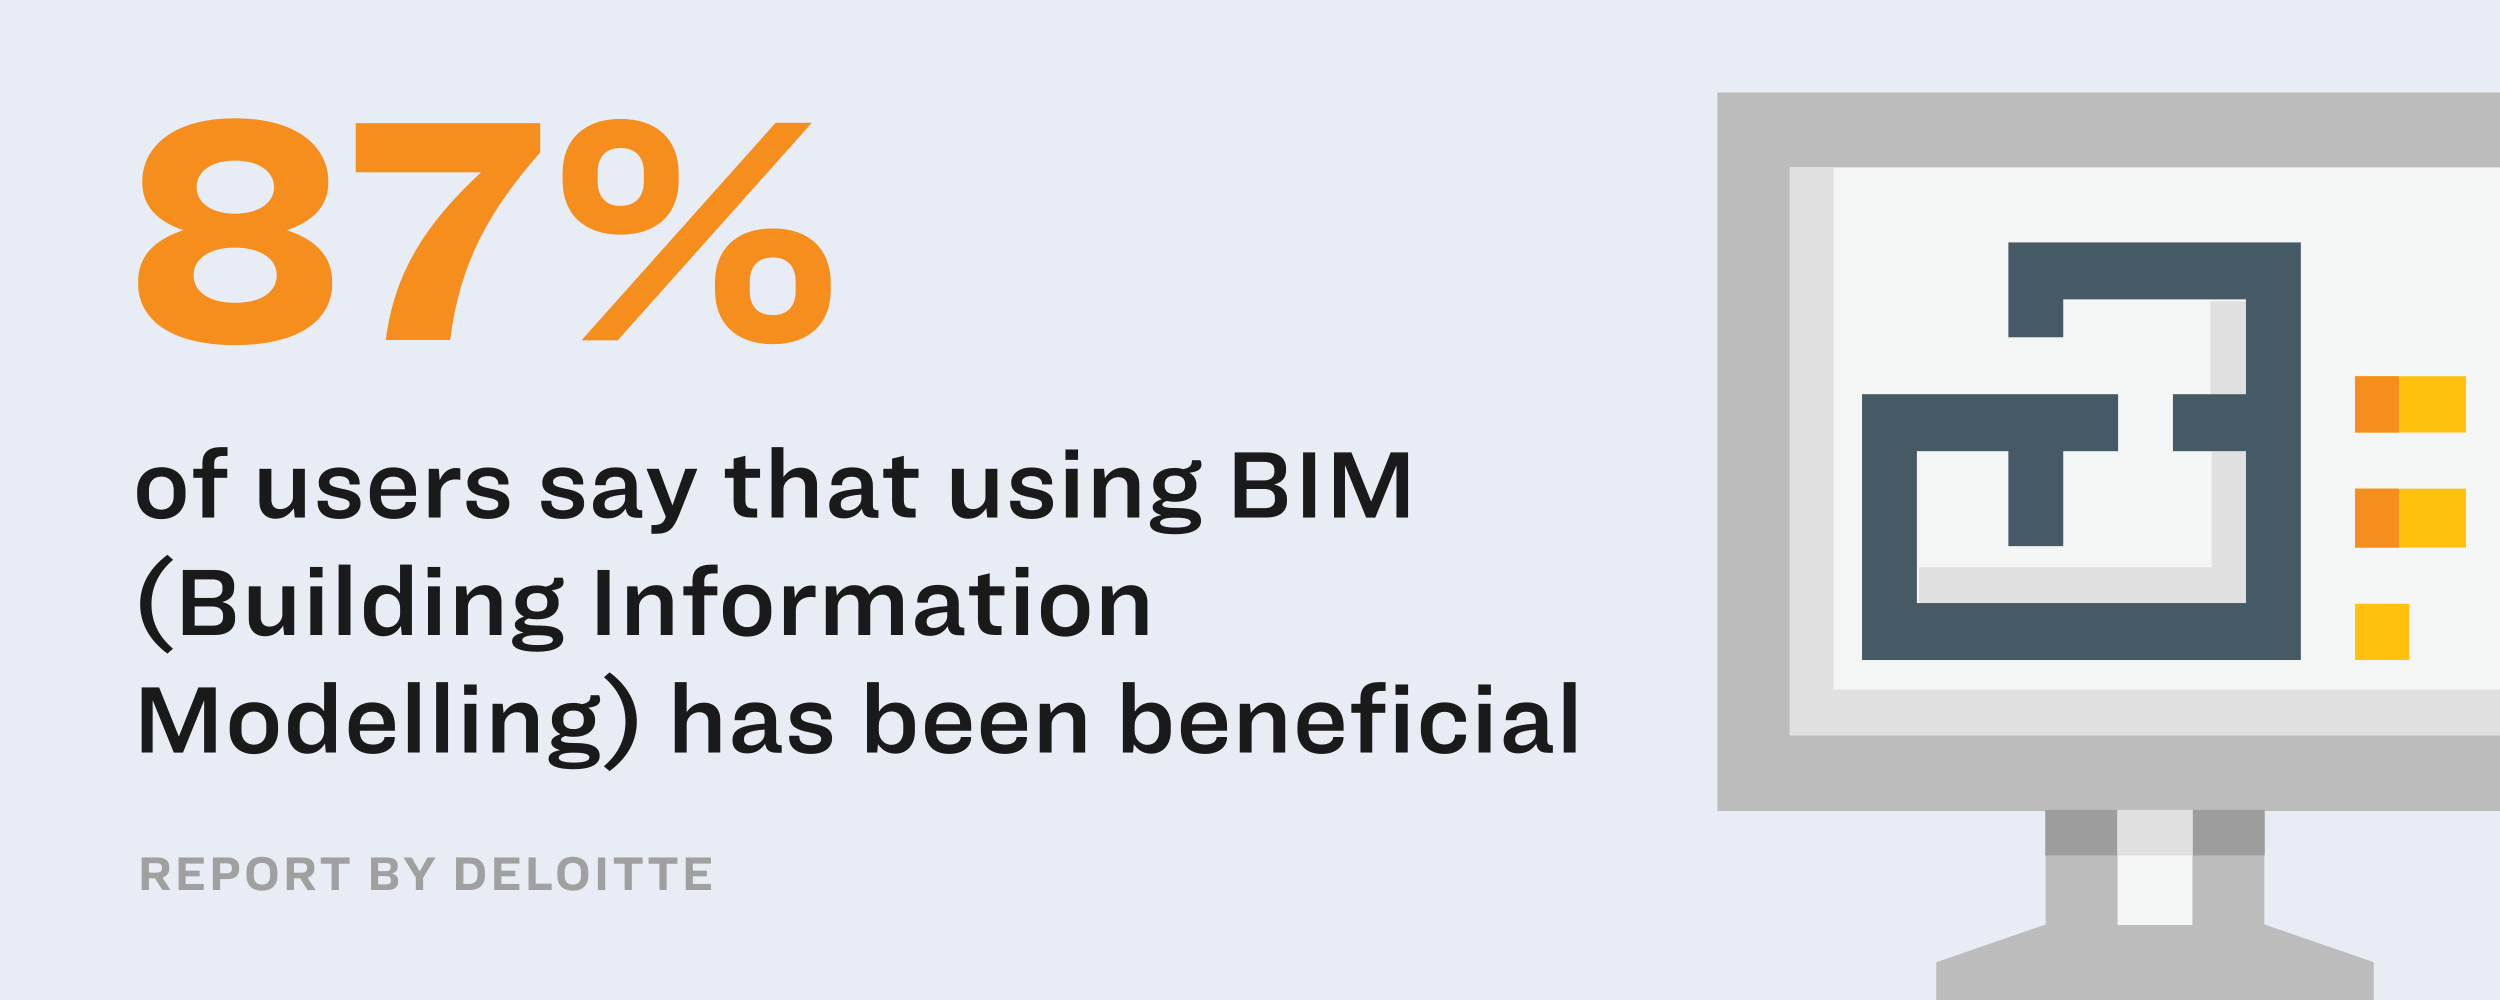 <svg width="1000" height="400" viewBox="0 0 1000 400" fill="none" xmlns="http://www.w3.org/2000/svg">
<rect x="0" y="0" width="1000" height="400" fill="#808080" stroke="none"/>
<g clip-path="url(#clip0_1220_333)">
<rect width="1000" height="400" fill="#E8EDF5"/>
<path d="M64.592 186.876C58.724 186.876 54.872 190.548 54.872 196.524V198.144C54.872 204.084 58.76 207.648 64.556 207.648C70.28 207.648 74.204 204.048 74.204 198.144V196.488C74.204 190.512 70.424 186.876 64.592 186.876ZM64.556 190.62C67.652 190.62 69.488 192.78 69.488 195.948V198.576C69.488 201.78 67.544 203.868 64.556 203.868C61.568 203.868 59.588 201.78 59.588 198.576V195.948C59.588 192.78 61.424 190.62 64.556 190.62ZM91.007 178.848H88.451C83.123 178.848 80.963 181.26 80.963 185.256V187.524H77.327V191.124H80.963V207H85.679V191.124H90.899V187.524H85.679V185.4C85.679 183.42 86.579 182.376 89.279 182.376H91.007V178.848ZM103.765 187.524V200.7C103.765 204.84 106.213 207.504 110.281 207.504C113.629 207.504 115.789 205.74 117.517 203.292L117.913 207H121.945V187.524H117.193V198.936C117.193 201.24 115.069 203.652 112.117 203.652C109.741 203.652 108.553 202.176 108.553 199.908V187.524H103.765ZM135.617 186.984C130.433 186.984 127.481 189.684 127.481 193.032C127.481 196.452 129.821 197.964 135.005 198.9C138.857 199.692 139.829 200.232 139.829 201.672C139.829 203.112 138.497 204.12 135.797 204.12C132.593 204.12 131.117 202.68 131.117 200.7V200.304H127.049V200.916C127.049 204.768 129.641 207.576 135.725 207.576C141.269 207.576 144.221 204.912 144.221 201.42C144.221 197.856 141.845 196.38 136.589 195.48C132.989 194.688 131.765 194.148 131.765 192.744C131.765 191.412 133.241 190.44 135.545 190.44C138.317 190.44 139.829 191.628 139.829 193.644V193.788H143.861V193.356C143.861 189.504 140.945 186.984 135.617 186.984ZM157.328 186.948C151.388 186.948 147.932 191.088 147.932 196.74V197.964C147.932 203.652 151.064 207.576 157.58 207.576C163.196 207.576 166.364 204.66 166.364 201.024V200.808H162.224V200.844C162.224 202.32 160.82 203.832 157.652 203.832C153.98 203.832 152.36 201.78 152.36 198.504V198.288H166.4V196.488C166.4 191.052 163.592 186.948 157.328 186.948ZM157.328 190.656C159.776 190.656 161.18 191.808 161.72 193.824C161.864 194.364 161.936 195.012 161.972 195.696H152.36C152.396 195.012 152.504 194.4 152.684 193.824C153.332 191.772 154.88 190.656 157.328 190.656ZM171.481 187.524V207H176.233V196.848C176.233 194.004 178.789 191.772 182.137 191.772C182.929 191.772 183.469 191.844 184.117 191.952V187.38C183.541 187.272 183.037 187.2 182.425 187.2C179.077 187.2 177.061 189.36 175.873 192.132L175.513 187.524H171.481ZM195.137 186.984C189.953 186.984 187.001 189.684 187.001 193.032C187.001 196.452 189.341 197.964 194.525 198.9C198.377 199.692 199.349 200.232 199.349 201.672C199.349 203.112 198.017 204.12 195.317 204.12C192.113 204.12 190.637 202.68 190.637 200.7V200.304H186.569V200.916C186.569 204.768 189.161 207.576 195.245 207.576C200.789 207.576 203.741 204.912 203.741 201.42C203.741 197.856 201.365 196.38 196.109 195.48C192.509 194.688 191.285 194.148 191.285 192.744C191.285 191.412 192.761 190.44 195.065 190.44C197.837 190.44 199.349 191.628 199.349 193.644V193.788H203.381V193.356C203.381 189.504 200.465 186.984 195.137 186.984ZM225.055 186.984C219.871 186.984 216.919 189.684 216.919 193.032C216.919 196.452 219.259 197.964 224.443 198.9C228.295 199.692 229.267 200.232 229.267 201.672C229.267 203.112 227.935 204.12 225.235 204.12C222.031 204.12 220.555 202.68 220.555 200.7V200.304H216.487V200.916C216.487 204.768 219.079 207.576 225.163 207.576C230.707 207.576 233.659 204.912 233.659 201.42C233.659 197.856 231.283 196.38 226.027 195.48C222.427 194.688 221.203 194.148 221.203 192.744C221.203 191.412 222.679 190.44 224.983 190.44C227.755 190.44 229.267 191.628 229.267 193.644V193.788H233.299V193.356C233.299 189.504 230.383 186.984 225.055 186.984ZM250.262 203.472C250.766 206.424 252.278 207.108 255.158 207.108H256.886V204.12C255.086 204.048 254.654 203.724 254.654 201.96V194.472C254.654 189.828 252.026 186.948 246.338 186.948C240.578 186.948 238.058 190.044 238.058 193.68V194.076H242.306V193.896C242.306 191.844 243.674 190.692 246.23 190.692C248.93 190.692 250.046 191.988 250.046 194.328V195.444C245.114 195.732 242.09 196.416 240.218 197.316C237.914 198.432 237.194 200.016 237.194 202.14C237.194 205.488 239.354 207.36 243.026 207.36C246.374 207.36 248.606 205.92 250.262 203.472ZM244.646 204.192C242.702 204.192 241.802 203.256 241.802 201.708C241.802 200.628 242.162 199.764 243.494 199.116C244.646 198.54 246.662 198.072 250.046 197.82V199.548C250.046 201.996 247.49 204.192 244.646 204.192ZM258.583 187.524L266.323 206.712L265.999 207.504C265.279 209.34 263.911 210.024 261.319 210.024H260.563V213.516H262.435C267.799 213.516 269.419 211.32 271.579 206.136L278.959 187.524H274.171L269.023 202.068H268.951L263.515 187.524H258.583ZM289.947 187.524V191.124H293.439V200.664C293.439 204.948 295.563 207 300.387 207H302.871V203.436H301.611C298.983 203.436 298.155 202.572 298.155 199.836V191.124H304.023V187.524H298.155V182.304L293.439 183.456V187.524H289.947ZM308.625 178.848V207H313.377V195.588C313.377 193.32 315.501 190.872 318.417 190.872C320.829 190.872 322.053 192.384 322.053 194.616V207H326.805V193.824C326.805 189.684 324.321 187.056 320.289 187.056C317.157 187.056 315.069 188.568 313.377 190.8V178.848H308.625ZM344.762 203.472C345.266 206.424 346.778 207.108 349.658 207.108H351.386V204.12C349.586 204.048 349.154 203.724 349.154 201.96V194.472C349.154 189.828 346.526 186.948 340.838 186.948C335.078 186.948 332.558 190.044 332.558 193.68V194.076H336.806V193.896C336.806 191.844 338.174 190.692 340.73 190.692C343.43 190.692 344.546 191.988 344.546 194.328V195.444C339.614 195.732 336.59 196.416 334.718 197.316C332.414 198.432 331.694 200.016 331.694 202.14C331.694 205.488 333.854 207.36 337.526 207.36C340.874 207.36 343.106 205.92 344.762 203.472ZM339.146 204.192C337.202 204.192 336.302 203.256 336.302 201.708C336.302 200.628 336.662 199.764 337.994 199.116C339.146 198.54 341.162 198.072 344.546 197.82V199.548C344.546 201.996 341.99 204.192 339.146 204.192ZM353.333 187.524V191.124H356.825V200.664C356.825 204.948 358.949 207 363.773 207H366.257V203.436H364.997C362.369 203.436 361.541 202.572 361.541 199.836V191.124H367.409V187.524H361.541V182.304L356.825 183.456V187.524H353.333ZM380.761 187.524V200.7C380.761 204.84 383.209 207.504 387.277 207.504C390.625 207.504 392.785 205.74 394.513 203.292L394.909 207H398.941V187.524H394.189V198.936C394.189 201.24 392.065 203.652 389.113 203.652C386.737 203.652 385.549 202.176 385.549 199.908V187.524H380.761ZM412.614 186.984C407.43 186.984 404.478 189.684 404.478 193.032C404.478 196.452 406.818 197.964 412.002 198.9C415.854 199.692 416.826 200.232 416.826 201.672C416.826 203.112 415.494 204.12 412.794 204.12C409.59 204.12 408.114 202.68 408.114 200.7V200.304H404.046V200.916C404.046 204.768 406.638 207.576 412.722 207.576C418.266 207.576 421.218 204.912 421.218 201.42C421.218 197.856 418.842 196.38 413.586 195.48C409.986 194.688 408.762 194.148 408.762 192.744C408.762 191.412 410.238 190.44 412.542 190.44C415.314 190.44 416.826 191.628 416.826 193.644V193.788H420.858V193.356C420.858 189.504 417.942 186.984 412.614 186.984ZM426.187 179.784V183.96H431.227V179.784H426.187ZM426.331 187.524V207H431.083V187.524H426.331ZM437.543 187.524V207H442.295V195.588C442.295 193.32 444.419 190.872 447.335 190.872C449.747 190.872 450.971 192.384 450.971 194.616V207H455.723V193.824C455.723 189.684 453.239 187.056 449.207 187.056C445.859 187.056 443.735 188.784 441.971 191.232L441.611 187.524H437.543ZM480.412 208.368C480.412 205.236 478 203.22 471.016 203.22H470.08C466.732 203.22 464.896 202.716 464.896 201.852C464.896 201.384 465.292 200.844 466.732 200.376C467.668 200.628 468.748 200.736 469.936 200.736C475.264 200.736 478.576 198.288 478.576 194.292V193.968C478.576 191.592 477.568 190.26 475.804 189.108C478.936 188.676 480.592 187.848 480.592 185.76C480.592 185.256 480.412 184.716 480.16 184.068H476.776C476.74 185.976 476.272 187.092 473.284 187.668C472.312 187.344 471.16 187.164 469.936 187.164C464.824 187.164 461.296 189.576 461.296 193.716V194.148C461.296 196.632 462.52 198.54 464.716 199.656C462.484 200.412 461.044 201.42 461.044 202.896C461.044 204.408 462.34 205.38 464.464 206.028V206.1C461.404 206.64 459.964 207.756 459.964 209.484C459.964 212.184 463.168 213.696 470.08 213.696C476.812 213.696 480.412 211.716 480.412 208.368ZM469.972 190.224C472.672 190.224 474.04 191.556 474.04 193.608V194.292C474.04 196.38 472.672 197.64 469.972 197.64C467.236 197.64 465.868 196.38 465.868 194.256V193.608C465.868 191.52 467.236 190.224 469.972 190.224ZM470.152 211.032C465.94 211.032 464.032 210.312 464.032 209.088C464.032 207.864 465.904 207.072 469.612 207.072H470.26C474.472 207.072 476.308 207.684 476.308 208.98C476.308 210.312 474.256 211.032 470.152 211.032ZM493.874 180.972V207H506.798C511.874 207 514.79 204.516 514.79 200.556V199.62C514.79 196.524 512.99 194.652 509.822 193.86V193.752C512.738 192.96 514.43 191.232 514.43 188.1V187.308C514.43 183.492 511.658 180.972 506.366 180.972H493.874ZM498.626 184.752H505.718C508.274 184.752 509.75 185.94 509.75 187.884V188.712C509.75 190.872 508.238 192.168 505.538 192.168H498.626V184.752ZM498.626 195.588H505.538C508.49 195.588 509.966 196.956 509.966 199.116V199.98C509.966 201.996 508.598 203.256 505.934 203.256H498.626V195.588ZM521.232 180.972V207H526.056V180.972H521.232ZM533.602 180.972V207H537.994V186.3H538.102L546.454 207.036H550.126L558.514 186.3H558.586V207H563.23V180.972H556.282L548.542 200.448H548.398L540.586 180.972H533.602ZM66.968 221.924C59.552 227.432 56.06 234.272 56.06 241.688C56.06 249.104 59.552 255.98 66.968 261.452L69.2 259.472C63.116 254.288 60.596 248.348 60.596 241.688C60.596 235.244 63.152 229.088 69.236 223.904L66.968 221.924ZM73.124 227.972V254H86.048C91.124 254 94.04 251.516 94.04 247.556V246.62C94.04 243.524 92.24 241.652 89.072 240.86V240.752C91.988 239.96 93.68 238.232 93.68 235.1V234.308C93.68 230.492 90.908 227.972 85.616 227.972H73.124ZM77.876 231.752H84.968C87.524 231.752 89 232.94 89 234.884V235.712C89 237.872 87.488 239.168 84.788 239.168H77.876V231.752ZM77.876 242.588H84.788C87.74 242.588 89.216 243.956 89.216 246.116V246.98C89.216 248.996 87.848 250.256 85.184 250.256H77.876V242.588ZM99.511 234.524V247.7C99.511 251.84 101.959 254.504 106.027 254.504C109.375 254.504 111.535 252.74 113.263 250.292L113.659 254H117.691V234.524H112.939V245.936C112.939 248.24 110.815 250.652 107.863 250.652C105.487 250.652 104.299 249.176 104.299 246.908V234.524H99.511ZM123.984 226.784V230.96H129.024V226.784H123.984ZM124.128 234.524V254H128.88V234.524H124.128ZM135.448 225.848V254H140.2V225.848H135.448ZM153.392 234.056C148.712 234.056 145.616 237.62 145.616 242.876V245.648C145.616 250.904 148.604 254.504 153.32 254.504C156.884 254.504 158.9 252.632 160.376 250.4L160.7 254H164.768V225.848H160.016V237.476C158.648 235.712 156.776 234.056 153.392 234.056ZM154.976 237.584C157.712 237.584 160.052 239.816 160.052 243.092V245.432C160.052 248.708 157.712 250.94 154.976 250.94C152.024 250.94 150.26 248.744 150.26 245.54V242.948C150.26 239.78 152.024 237.584 154.976 237.584ZM171.058 226.784V230.96H176.098V226.784H171.058ZM171.202 234.524V254H175.954V234.524H171.202ZM182.414 234.524V254H187.166V242.588C187.166 240.32 189.29 237.872 192.206 237.872C194.618 237.872 195.842 239.384 195.842 241.616V254H200.594V240.824C200.594 236.684 198.11 234.056 194.078 234.056C190.73 234.056 188.606 235.784 186.842 238.232L186.482 234.524H182.414ZM225.283 255.368C225.283 252.236 222.871 250.22 215.887 250.22H214.951C211.603 250.22 209.767 249.716 209.767 248.852C209.767 248.384 210.163 247.844 211.603 247.376C212.539 247.628 213.619 247.736 214.807 247.736C220.135 247.736 223.447 245.288 223.447 241.292V240.968C223.447 238.592 222.439 237.26 220.675 236.108C223.807 235.676 225.463 234.848 225.463 232.76C225.463 232.256 225.283 231.716 225.031 231.068H221.647C221.611 232.976 221.143 234.092 218.155 234.668C217.183 234.344 216.031 234.164 214.807 234.164C209.695 234.164 206.167 236.576 206.167 240.716V241.148C206.167 243.632 207.391 245.54 209.587 246.656C207.355 247.412 205.915 248.42 205.915 249.896C205.915 251.408 207.211 252.38 209.335 253.028V253.1C206.275 253.64 204.835 254.756 204.835 256.484C204.835 259.184 208.039 260.696 214.951 260.696C221.683 260.696 225.283 258.716 225.283 255.368ZM214.843 237.224C217.543 237.224 218.911 238.556 218.911 240.608V241.292C218.911 243.38 217.543 244.64 214.843 244.64C212.107 244.64 210.739 243.38 210.739 241.256V240.608C210.739 238.52 212.107 237.224 214.843 237.224ZM215.023 258.032C210.811 258.032 208.903 257.312 208.903 256.088C208.903 254.864 210.775 254.072 214.483 254.072H215.131C219.343 254.072 221.179 254.684 221.179 255.98C221.179 257.312 219.127 258.032 215.023 258.032ZM238.997 227.972V254H243.821V227.972H238.997ZM250.863 234.524V254H255.615V242.588C255.615 240.32 257.739 237.872 260.655 237.872C263.067 237.872 264.291 239.384 264.291 241.616V254H269.043V240.824C269.043 236.684 266.559 234.056 262.527 234.056C259.179 234.056 257.055 235.784 255.291 238.232L254.931 234.524H250.863ZM287.038 225.848H284.482C279.154 225.848 276.994 228.26 276.994 232.256V234.524H273.358V238.124H276.994V254H281.71V238.124H286.93V234.524H281.71V232.4C281.71 230.42 282.61 229.376 285.31 229.376H287.038V225.848ZM298.908 233.876C293.04 233.876 289.188 237.548 289.188 243.524V245.144C289.188 251.084 293.076 254.648 298.872 254.648C304.596 254.648 308.52 251.048 308.52 245.144V243.488C308.52 237.512 304.74 233.876 298.908 233.876ZM298.872 237.62C301.968 237.62 303.804 239.78 303.804 242.948V245.576C303.804 248.78 301.86 250.868 298.872 250.868C295.884 250.868 293.904 248.78 293.904 245.576V242.948C293.904 239.78 295.74 237.62 298.872 237.62ZM313.582 234.524V254H318.334V243.848C318.334 241.004 320.89 238.772 324.238 238.772C325.03 238.772 325.57 238.844 326.218 238.952V234.38C325.642 234.272 325.138 234.2 324.526 234.2C321.178 234.2 319.162 236.36 317.974 239.132L317.614 234.524H313.582ZM335.068 242.516C335.068 240.248 337.048 237.872 339.928 237.872C342.268 237.872 343.348 239.384 343.348 241.544V254H348.1V242.516C348.1 240.248 350.08 237.872 352.996 237.872C355.264 237.872 356.38 239.384 356.38 241.544V254H361.168V240.752C361.168 236.648 358.756 234.056 354.796 234.056C351.484 234.056 349.324 235.676 347.668 237.908C346.804 235.496 344.752 234.056 341.8 234.056C338.488 234.056 336.472 235.784 334.744 238.196L334.384 234.524H330.316V254H335.068V242.516ZM379.11 250.472C379.614 253.424 381.126 254.108 384.006 254.108H385.734V251.12C383.934 251.048 383.502 250.724 383.502 248.96V241.472C383.502 236.828 380.874 233.948 375.186 233.948C369.426 233.948 366.906 237.044 366.906 240.68V241.076H371.154V240.896C371.154 238.844 372.522 237.692 375.078 237.692C377.778 237.692 378.894 238.988 378.894 241.328V242.444C373.962 242.732 370.938 243.416 369.066 244.316C366.762 245.432 366.042 247.016 366.042 249.14C366.042 252.488 368.202 254.36 371.874 254.36C375.222 254.36 377.454 252.92 379.11 250.472ZM373.494 251.192C371.55 251.192 370.65 250.256 370.65 248.708C370.65 247.628 371.01 246.764 372.342 246.116C373.494 245.54 375.51 245.072 378.894 244.82V246.548C378.894 248.996 376.338 251.192 373.494 251.192ZM387.681 234.524V238.124H391.173V247.664C391.173 251.948 393.297 254 398.121 254H400.605V250.436H399.345C396.717 250.436 395.889 249.572 395.889 246.836V238.124H401.757V234.524H395.889V229.304L391.173 230.456V234.524H387.681ZM406.323 226.784V230.96H411.363V226.784H406.323ZM406.467 234.524V254H411.219V234.524H406.467ZM426.104 233.876C420.236 233.876 416.384 237.548 416.384 243.524V245.144C416.384 251.084 420.272 254.648 426.068 254.648C431.792 254.648 435.716 251.048 435.716 245.144V243.488C435.716 237.512 431.936 233.876 426.104 233.876ZM426.068 237.62C429.164 237.62 431 239.78 431 242.948V245.576C431 248.78 429.056 250.868 426.068 250.868C423.08 250.868 421.1 248.78 421.1 245.576V242.948C421.1 239.78 422.936 237.62 426.068 237.62ZM440.777 234.524V254H445.529V242.588C445.529 240.32 447.653 237.872 450.569 237.872C452.981 237.872 454.205 239.384 454.205 241.616V254H458.957V240.824C458.957 236.684 456.473 234.056 452.441 234.056C449.093 234.056 446.969 235.784 445.205 238.232L444.845 234.524H440.777ZM56.672 274.972V301H61.064V280.3H61.172L69.524 301.036H73.196L81.584 280.3H81.656V301H86.3V274.972H79.352L71.612 294.448H71.468L63.656 274.972H56.672ZM101.612 280.876C95.743 280.876 91.891 284.548 91.891 290.524V292.144C91.891 298.084 95.779 301.648 101.576 301.648C107.3 301.648 111.224 298.048 111.224 292.144V290.488C111.224 284.512 107.444 280.876 101.612 280.876ZM101.576 284.62C104.672 284.62 106.508 286.78 106.508 289.948V292.576C106.508 295.78 104.564 297.868 101.576 297.868C98.588 297.868 96.608 295.78 96.608 292.576V289.948C96.608 286.78 98.444 284.62 101.576 284.62ZM123.017 281.056C118.337 281.056 115.241 284.62 115.241 289.876V292.648C115.241 297.904 118.229 301.504 122.945 301.504C126.509 301.504 128.525 299.632 130.001 297.4L130.325 301H134.393V272.848H129.641V284.476C128.273 282.712 126.401 281.056 123.017 281.056ZM124.601 284.584C127.337 284.584 129.677 286.816 129.677 290.092V292.432C129.677 295.708 127.337 297.94 124.601 297.94C121.649 297.94 119.885 295.744 119.885 292.54V289.948C119.885 286.78 121.649 284.584 124.601 284.584ZM148.891 280.948C142.951 280.948 139.495 285.088 139.495 290.74V291.964C139.495 297.652 142.627 301.576 149.143 301.576C154.759 301.576 157.927 298.66 157.927 295.024V294.808H153.787V294.844C153.787 296.32 152.383 297.832 149.215 297.832C145.543 297.832 143.923 295.78 143.923 292.504V292.288H157.963V290.488C157.963 285.052 155.155 280.948 148.891 280.948ZM148.891 284.656C151.339 284.656 152.743 285.808 153.283 287.824C153.427 288.364 153.499 289.012 153.535 289.696H143.923C143.959 289.012 144.067 288.4 144.247 287.824C144.895 285.772 146.443 284.656 148.891 284.656ZM163.151 272.848V301H167.903V272.848H163.151ZM174.471 272.848V301H179.223V272.848H174.471ZM185.648 273.784V277.96H190.688V273.784H185.648ZM185.792 281.524V301H190.544V281.524H185.792ZM197.004 281.524V301H201.756V289.588C201.756 287.32 203.88 284.872 206.796 284.872C209.208 284.872 210.432 286.384 210.432 288.616V301H215.184V287.824C215.184 283.684 212.7 281.056 208.668 281.056C205.32 281.056 203.196 282.784 201.432 285.232L201.072 281.524H197.004ZM239.873 302.368C239.873 299.236 237.461 297.22 230.477 297.22H229.541C226.193 297.22 224.357 296.716 224.357 295.852C224.357 295.384 224.753 294.844 226.193 294.376C227.129 294.628 228.209 294.736 229.397 294.736C234.725 294.736 238.037 292.288 238.037 288.292V287.968C238.037 285.592 237.029 284.26 235.265 283.108C238.397 282.676 240.053 281.848 240.053 279.76C240.053 279.256 239.873 278.716 239.621 278.068H236.237C236.201 279.976 235.733 281.092 232.745 281.668C231.773 281.344 230.621 281.164 229.397 281.164C224.285 281.164 220.757 283.576 220.757 287.716V288.148C220.757 290.632 221.981 292.54 224.177 293.656C221.945 294.412 220.505 295.42 220.505 296.896C220.505 298.408 221.801 299.38 223.925 300.028V300.1C220.865 300.64 219.425 301.756 219.425 303.484C219.425 306.184 222.629 307.696 229.541 307.696C236.273 307.696 239.873 305.716 239.873 302.368ZM229.433 284.224C232.133 284.224 233.501 285.556 233.501 287.608V288.292C233.501 290.38 232.133 291.64 229.433 291.64C226.697 291.64 225.329 290.38 225.329 288.256V287.608C225.329 285.52 226.697 284.224 229.433 284.224ZM229.613 305.032C225.401 305.032 223.493 304.312 223.493 303.088C223.493 301.864 225.365 301.072 229.073 301.072H229.721C233.933 301.072 235.769 301.684 235.769 302.98C235.769 304.312 233.717 305.032 229.613 305.032ZM243.817 308.452C251.233 302.98 254.725 296.104 254.725 288.688C254.725 281.272 251.233 274.396 243.817 268.924L241.585 270.904C247.633 276.088 250.189 282.064 250.189 288.688C250.189 295.168 247.633 301.324 241.549 306.508L243.817 308.452ZM269.918 272.848V301H274.67V289.588C274.67 287.32 276.794 284.872 279.71 284.872C282.122 284.872 283.346 286.384 283.346 288.616V301H288.098V287.824C288.098 283.684 285.614 281.056 281.582 281.056C278.45 281.056 276.362 282.568 274.67 284.8V272.848H269.918ZM306.055 297.472C306.559 300.424 308.071 301.108 310.951 301.108H312.679V298.12C310.879 298.048 310.447 297.724 310.447 295.96V288.472C310.447 283.828 307.819 280.948 302.131 280.948C296.371 280.948 293.851 284.044 293.851 287.68V288.076H298.099V287.896C298.099 285.844 299.467 284.692 302.023 284.692C304.723 284.692 305.839 285.988 305.839 288.328V289.444C300.907 289.732 297.883 290.416 296.011 291.316C293.707 292.432 292.987 294.016 292.987 296.14C292.987 299.488 295.147 301.36 298.819 301.36C302.167 301.36 304.399 299.92 306.055 297.472ZM300.439 298.192C298.495 298.192 297.595 297.256 297.595 295.708C297.595 294.628 297.955 293.764 299.287 293.116C300.439 292.54 302.455 292.072 305.839 291.82V293.548C305.839 295.996 303.283 298.192 300.439 298.192ZM324.231 280.984C319.047 280.984 316.095 283.684 316.095 287.032C316.095 290.452 318.435 291.964 323.619 292.9C327.471 293.692 328.443 294.232 328.443 295.672C328.443 297.112 327.111 298.12 324.411 298.12C321.207 298.12 319.731 296.68 319.731 294.7V294.304H315.663V294.916C315.663 298.768 318.255 301.576 324.339 301.576C329.883 301.576 332.835 298.912 332.835 295.42C332.835 291.856 330.459 290.38 325.203 289.48C321.603 288.688 320.379 288.148 320.379 286.744C320.379 285.412 321.855 284.44 324.159 284.44C326.931 284.44 328.443 285.628 328.443 287.644V287.788H332.475V287.356C332.475 283.504 329.559 280.984 324.231 280.984ZM346.805 272.848V301H350.873L351.197 297.688C352.565 299.56 354.509 301.468 358.145 301.468C362.861 301.468 365.957 297.904 365.957 292.648V289.84C365.957 284.656 362.933 281.02 358.253 281.02C354.941 281.02 352.961 282.676 351.557 284.656V272.848H346.805ZM356.561 284.584C359.585 284.584 361.313 286.78 361.313 289.948V292.54C361.313 295.708 359.549 297.94 356.561 297.94C353.861 297.94 351.521 295.708 351.521 292.432V290.092C351.521 286.816 353.861 284.584 356.561 284.584ZM379.41 280.948C373.47 280.948 370.014 285.088 370.014 290.74V291.964C370.014 297.652 373.146 301.576 379.662 301.576C385.278 301.576 388.446 298.66 388.446 295.024V294.808H384.306V294.844C384.306 296.32 382.902 297.832 379.734 297.832C376.062 297.832 374.442 295.78 374.442 292.504V292.288H388.482V290.488C388.482 285.052 385.674 280.948 379.41 280.948ZM379.41 284.656C381.858 284.656 383.262 285.808 383.802 287.824C383.946 288.364 384.018 289.012 384.054 289.696H374.442C374.478 289.012 374.586 288.4 374.766 287.824C375.414 285.772 376.962 284.656 379.41 284.656ZM401.735 280.948C395.795 280.948 392.339 285.088 392.339 290.74V291.964C392.339 297.652 395.471 301.576 401.987 301.576C407.603 301.576 410.771 298.66 410.771 295.024V294.808H406.631V294.844C406.631 296.32 405.227 297.832 402.059 297.832C398.387 297.832 396.767 295.78 396.767 292.504V292.288H410.807V290.488C410.807 285.052 407.999 280.948 401.735 280.948ZM401.735 284.656C404.183 284.656 405.587 285.808 406.127 287.824C406.271 288.364 406.343 289.012 406.379 289.696H396.767C396.803 289.012 396.911 288.4 397.091 287.824C397.739 285.772 399.287 284.656 401.735 284.656ZM415.887 281.524V301H420.639V289.588C420.639 287.32 422.763 284.872 425.679 284.872C428.091 284.872 429.315 286.384 429.315 288.616V301H434.067V287.824C434.067 283.684 431.583 281.056 427.551 281.056C424.203 281.056 422.079 282.784 420.315 285.232L419.955 281.524H415.887ZM449.145 272.848V301H453.213L453.537 297.688C454.905 299.56 456.849 301.468 460.485 301.468C465.201 301.468 468.297 297.904 468.297 292.648V289.84C468.297 284.656 465.273 281.02 460.593 281.02C457.281 281.02 455.301 282.676 453.897 284.656V272.848H449.145ZM458.901 284.584C461.925 284.584 463.653 286.78 463.653 289.948V292.54C463.653 295.708 461.889 297.94 458.901 297.94C456.201 297.94 453.861 295.708 453.861 292.432V290.092C453.861 286.816 456.201 284.584 458.901 284.584ZM481.75 280.948C475.81 280.948 472.354 285.088 472.354 290.74V291.964C472.354 297.652 475.486 301.576 482.002 301.576C487.618 301.576 490.786 298.66 490.786 295.024V294.808H486.646V294.844C486.646 296.32 485.242 297.832 482.074 297.832C478.402 297.832 476.782 295.78 476.782 292.504V292.288H490.822V290.488C490.822 285.052 488.014 280.948 481.75 280.948ZM481.75 284.656C484.198 284.656 485.602 285.808 486.142 287.824C486.286 288.364 486.358 289.012 486.394 289.696H476.782C476.818 289.012 476.926 288.4 477.106 287.824C477.754 285.772 479.302 284.656 481.75 284.656ZM495.902 281.524V301H500.654V289.588C500.654 287.32 502.778 284.872 505.694 284.872C508.106 284.872 509.33 286.384 509.33 288.616V301H514.082V287.824C514.082 283.684 511.598 281.056 507.566 281.056C504.218 281.056 502.094 282.784 500.33 285.232L499.97 281.524H495.902ZM528.367 280.948C522.427 280.948 518.971 285.088 518.971 290.74V291.964C518.971 297.652 522.103 301.576 528.619 301.576C534.235 301.576 537.403 298.66 537.403 295.024V294.808H533.263V294.844C533.263 296.32 531.859 297.832 528.691 297.832C525.019 297.832 523.399 295.78 523.399 292.504V292.288H537.439V290.488C537.439 285.052 534.631 280.948 528.367 280.948ZM528.367 284.656C530.815 284.656 532.219 285.808 532.759 287.824C532.903 288.364 532.975 289.012 533.011 289.696H523.399C523.435 289.012 523.543 288.4 523.723 287.824C524.371 285.772 525.919 284.656 528.367 284.656ZM554.225 272.848H551.669C546.341 272.848 544.181 275.26 544.181 279.256V281.524H540.545V285.124H544.181V301H548.897V285.124H554.117V281.524H548.897V279.4C548.897 277.42 549.797 276.376 552.497 276.376H554.225V272.848ZM558.198 273.784V277.96H563.238V273.784H558.198ZM558.342 281.524V301H563.094V281.524H558.342ZM577.871 280.948C571.931 280.948 568.331 284.728 568.331 290.776V291.784C568.331 297.868 571.751 301.576 577.871 301.576C583.451 301.576 586.403 298.228 586.403 294.34V293.836H582.011V293.908C582.011 295.996 580.751 297.796 577.799 297.796C574.631 297.796 573.011 295.564 573.011 292.072V290.452C573.011 286.996 574.631 284.728 577.835 284.728C580.751 284.728 582.011 286.564 582.011 288.652V288.724H586.403V288.184C586.403 284.26 583.487 280.948 577.871 280.948ZM591.316 273.784V277.96H596.356V273.784H591.316ZM591.46 281.524V301H596.212V281.524H591.46ZM614.516 297.472C615.02 300.424 616.532 301.108 619.412 301.108H621.14V298.12C619.34 298.048 618.908 297.724 618.908 295.96V288.472C618.908 283.828 616.28 280.948 610.592 280.948C604.832 280.948 602.312 284.044 602.312 287.68V288.076H606.56V287.896C606.56 285.844 607.928 284.692 610.484 284.692C613.184 284.692 614.3 285.988 614.3 288.328V289.444C609.368 289.732 606.344 290.416 604.472 291.316C602.168 292.432 601.448 294.016 601.448 296.14C601.448 299.488 603.608 301.36 607.28 301.36C610.628 301.36 612.86 299.92 614.516 297.472ZM608.9 298.192C606.956 298.192 606.056 297.256 606.056 295.708C606.056 294.628 606.416 293.764 607.748 293.116C608.9 292.54 610.916 292.072 614.3 291.82V293.548C614.3 295.996 611.744 298.192 608.9 298.192ZM625.491 272.848V301H630.243V272.848H625.491Z" fill="#1A1A1A"/>
<path d="M94 47.32C68.68 47.32 56.92 59.2 56.92 72.52V73.12C56.92 82.48 63.04 88.6 73.36 92.08C60.76 96.16 55.24 103.24 55.24 112.72V113.44C55.24 127.48 67.84 138.04 94 138.04C120.4 138.04 132.88 127.48 132.88 113.44V112.72C132.88 103.24 127.24 96.16 114.76 92.08C125.08 88.6 131.32 82.48 131.32 73.12V72.52C131.32 59.2 119.56 47.32 94 47.32ZM94 64.24C103.84 64.24 109.6 68.8 109.6 74.8V74.92C109.6 81.52 102.88 85.48 94 85.48C85.24 85.48 78.64 81.52 78.64 74.92V74.8C78.64 68.8 84.28 64.24 94 64.24ZM94 121.12C82.84 121.12 77.44 116.08 77.44 110.2V109.96C77.44 103.48 83.92 99.04 94 99.04C104.2 99.04 110.68 103.6 110.68 109.96V110.2C110.68 116.2 105.28 121.12 94 121.12ZM180.077 136C183.917 104.68 196.277 83.56 216.077 61V49.24H142.277V68.92H192.437C170.357 89.44 157.877 108.64 154.277 136H180.077ZM248.185 47.56C233.905 47.56 225.025 55.6 225.025 69.4V72.16C225.025 85.84 233.905 93.88 248.185 93.88C262.585 93.88 271.465 85.84 271.465 72.16V69.4C271.465 55.6 262.585 47.56 248.185 47.56ZM324.745 49.12H310.225L232.585 136.12H247.105L324.745 49.12ZM248.185 59.2C254.545 59.2 257.545 63.16 257.545 68.92V72.52C257.545 78.28 254.545 82.36 248.185 82.36C241.945 82.36 239.065 78.28 239.065 72.52V68.92C239.065 63.16 241.945 59.2 248.185 59.2ZM309.145 137.68C323.425 137.68 332.305 129.64 332.305 115.96V113.2C332.305 99.4 323.425 91.36 309.145 91.36C294.745 91.36 285.985 99.4 285.985 113.2V115.96C285.985 129.64 294.745 137.68 309.145 137.68ZM309.145 126.04C302.785 126.04 299.905 122.08 299.905 116.32V112.84C299.905 106.96 302.785 103 309.145 103C315.385 103 318.265 106.96 318.265 112.84V116.32C318.265 122.08 315.385 126.04 309.145 126.04Z" fill="#F68E1E"/>
<path d="M56.656 342.986V356H59.572V351.32H62.002L64.972 356H68.194L64.99 351.05C66.664 350.51 67.708 349.25 67.708 347.522V346.766C67.708 344.444 66.142 342.986 63.172 342.986H56.656ZM59.572 345.29H62.578C64.162 345.29 64.774 345.866 64.774 346.928V347.45C64.774 348.458 64.072 349.07 62.524 349.07H59.572V345.29ZM71.426 342.986V356H81.506V353.57H74.288V350.528H79.868V348.26H74.288V345.434H81.506V342.986H71.426ZM85.14 342.986V356H88.056V351.644H91.17C93.996 351.644 95.688 350.132 95.688 347.684V346.892C95.688 344.498 93.996 342.986 91.17 342.986H85.14ZM88.056 345.326H90.558C92.142 345.326 92.736 346.01 92.736 347.036V347.594C92.736 348.62 92.16 349.304 90.54 349.304H88.056V345.326ZM104.788 342.698C100.972 342.698 98.578 344.786 98.578 348.854V350.15C98.578 354.218 100.972 356.288 104.788 356.288C108.622 356.288 110.98 354.218 110.98 350.15V348.854C110.98 344.786 108.622 342.698 104.788 342.698ZM104.788 345.164C106.876 345.164 108.046 346.262 108.046 348.764V350.222C108.046 352.742 106.876 353.822 104.788 353.822C102.7 353.822 101.53 352.742 101.53 350.222V348.764C101.53 346.262 102.7 345.164 104.788 345.164ZM114.695 342.986V356H117.611V351.32H120.041L123.011 356H126.233L123.029 351.05C124.703 350.51 125.747 349.25 125.747 347.522V346.766C125.747 344.444 124.181 342.986 121.211 342.986H114.695ZM117.611 345.29H120.617C122.201 345.29 122.813 345.866 122.813 346.928V347.45C122.813 348.458 122.111 349.07 120.563 349.07H117.611V345.29ZM128.301 342.986V345.506H132.639V356H135.537V345.506H139.857V342.986H128.301ZM148.421 342.986V356H155.261C157.727 356 159.257 354.776 159.257 352.742V352.256C159.257 350.78 158.357 349.826 156.809 349.43V349.376C158.231 348.98 159.077 348.152 159.077 346.586V346.154C159.077 344.246 157.655 342.986 155.045 342.986H148.421ZM151.265 345.236H154.613C155.639 345.236 156.251 345.74 156.251 346.55V347C156.251 347.918 155.621 348.44 154.541 348.44H151.265V345.236ZM151.265 350.456H154.559C155.711 350.456 156.341 350.996 156.341 351.914V352.364C156.341 353.246 155.747 353.75 154.667 353.75H151.265V350.456ZM161.42 342.986L166.316 351.05V356H169.268V351.05L174.2 342.986H171.032L167.882 348.584L164.714 342.986H161.42ZM182.41 342.986V356H187.9C191.914 356 193.966 353.804 193.966 350.384V348.746C193.966 345.308 191.932 342.986 187.918 342.986H182.41ZM185.362 345.434H187.666C189.934 345.434 191.014 346.784 191.014 348.908V350.096C191.014 352.184 189.934 353.57 187.666 353.57H185.362V345.434ZM197.689 342.986V356H207.769V353.57H200.551V350.528H206.131V348.26H200.551V345.434H207.769V342.986H197.689ZM211.404 342.986V356H220.674V353.462H214.284V342.986H211.404ZM229.136 342.698C225.32 342.698 222.926 344.786 222.926 348.854V350.15C222.926 354.218 225.32 356.288 229.136 356.288C232.97 356.288 235.328 354.218 235.328 350.15V348.854C235.328 344.786 232.97 342.698 229.136 342.698ZM229.136 345.164C231.224 345.164 232.394 346.262 232.394 348.764V350.222C232.394 352.742 231.224 353.822 229.136 353.822C227.048 353.822 225.878 352.742 225.878 350.222V348.764C225.878 346.262 227.048 345.164 229.136 345.164ZM239.151 342.986V356H242.085V342.986H239.151ZM245.512 342.986V345.506H249.85V356H252.748V345.506H257.068V342.986H245.512ZM259.42 342.986V345.506H263.758V356H266.656V345.506H270.976V342.986H259.42ZM274.298 342.986V356H284.378V353.57H277.16V350.528H282.74V348.26H277.16V345.434H284.378V342.986H274.298Z" fill="#A0A0A0"/>
<path d="M1037 324.396V37H687V324.396H818.25V369.776L774.5 384.888V400H949.5V384.888L905.75 369.776V324.396H1037ZM716.181 294.172V67.269H1007.86V294.172H716.181ZM876.613 369.822H847.431V324.441H876.613V369.822Z" fill="#BDBCBC"/>
<path d="M1008.09 66.982H715.908V293.991H1008.09V66.982Z" fill="#F4F5F5"/>
<path d="M733.441 275.831V66.982H715.908V293.991H1008.09V275.831H733.441Z" fill="#E0E0E0"/>
<path d="M847.03 323.974H818.121V342.177H847.03V323.974Z" fill="#9D9D9D"/>
<path d="M905.879 323.974H876.971V342.177H905.879V323.974Z" fill="#9D9D9D"/>
<path d="M876.97 323.974H847.029V370.018H876.97V323.974Z" fill="#F4F5F5"/>
<path d="M876.97 323.974H847.029V342.177H876.97V323.974Z" fill="#E0E0E0"/>
<path d="M986.41 150.504H942.015V172.991H986.41V150.504Z" fill="#FFC00E"/>
<path d="M986.41 195.478H942.015V219.036H986.41V195.478Z" fill="#FFC00E"/>
<path d="M959.566 150.504H942.015V172.991H959.566V150.504Z" fill="#F68E1E"/>
<path d="M959.566 195.478H942.015V219.036H959.566V195.478Z" fill="#F68E1E"/>
<path d="M963.696 241.522H942.015V264.009H963.696V241.522Z" fill="#FFC00E"/>
<path d="M898.652 180.487H884.666V226.881H767.531V241.522H898.652V180.487Z" fill="#E0E0E0"/>
<path d="M898.652 120.522H884.197V158H898.652V120.522Z" fill="#E0E0E0"/>
<path d="M803.352 134.911H825.292V119.742H898.394V157.688H869.171V180.464H898.394V241.232H766.757V180.464H803.352V218.456H825.292V180.464H847.231V157.688H744.817V264.009H920.334V96.965H803.352V134.911Z" fill="#455A64"/>
</g>
<defs>
<clipPath id="clip0_1220_333">
<rect width="1000" height="400" fill="white"/>
</clipPath>
</defs>
</svg>
